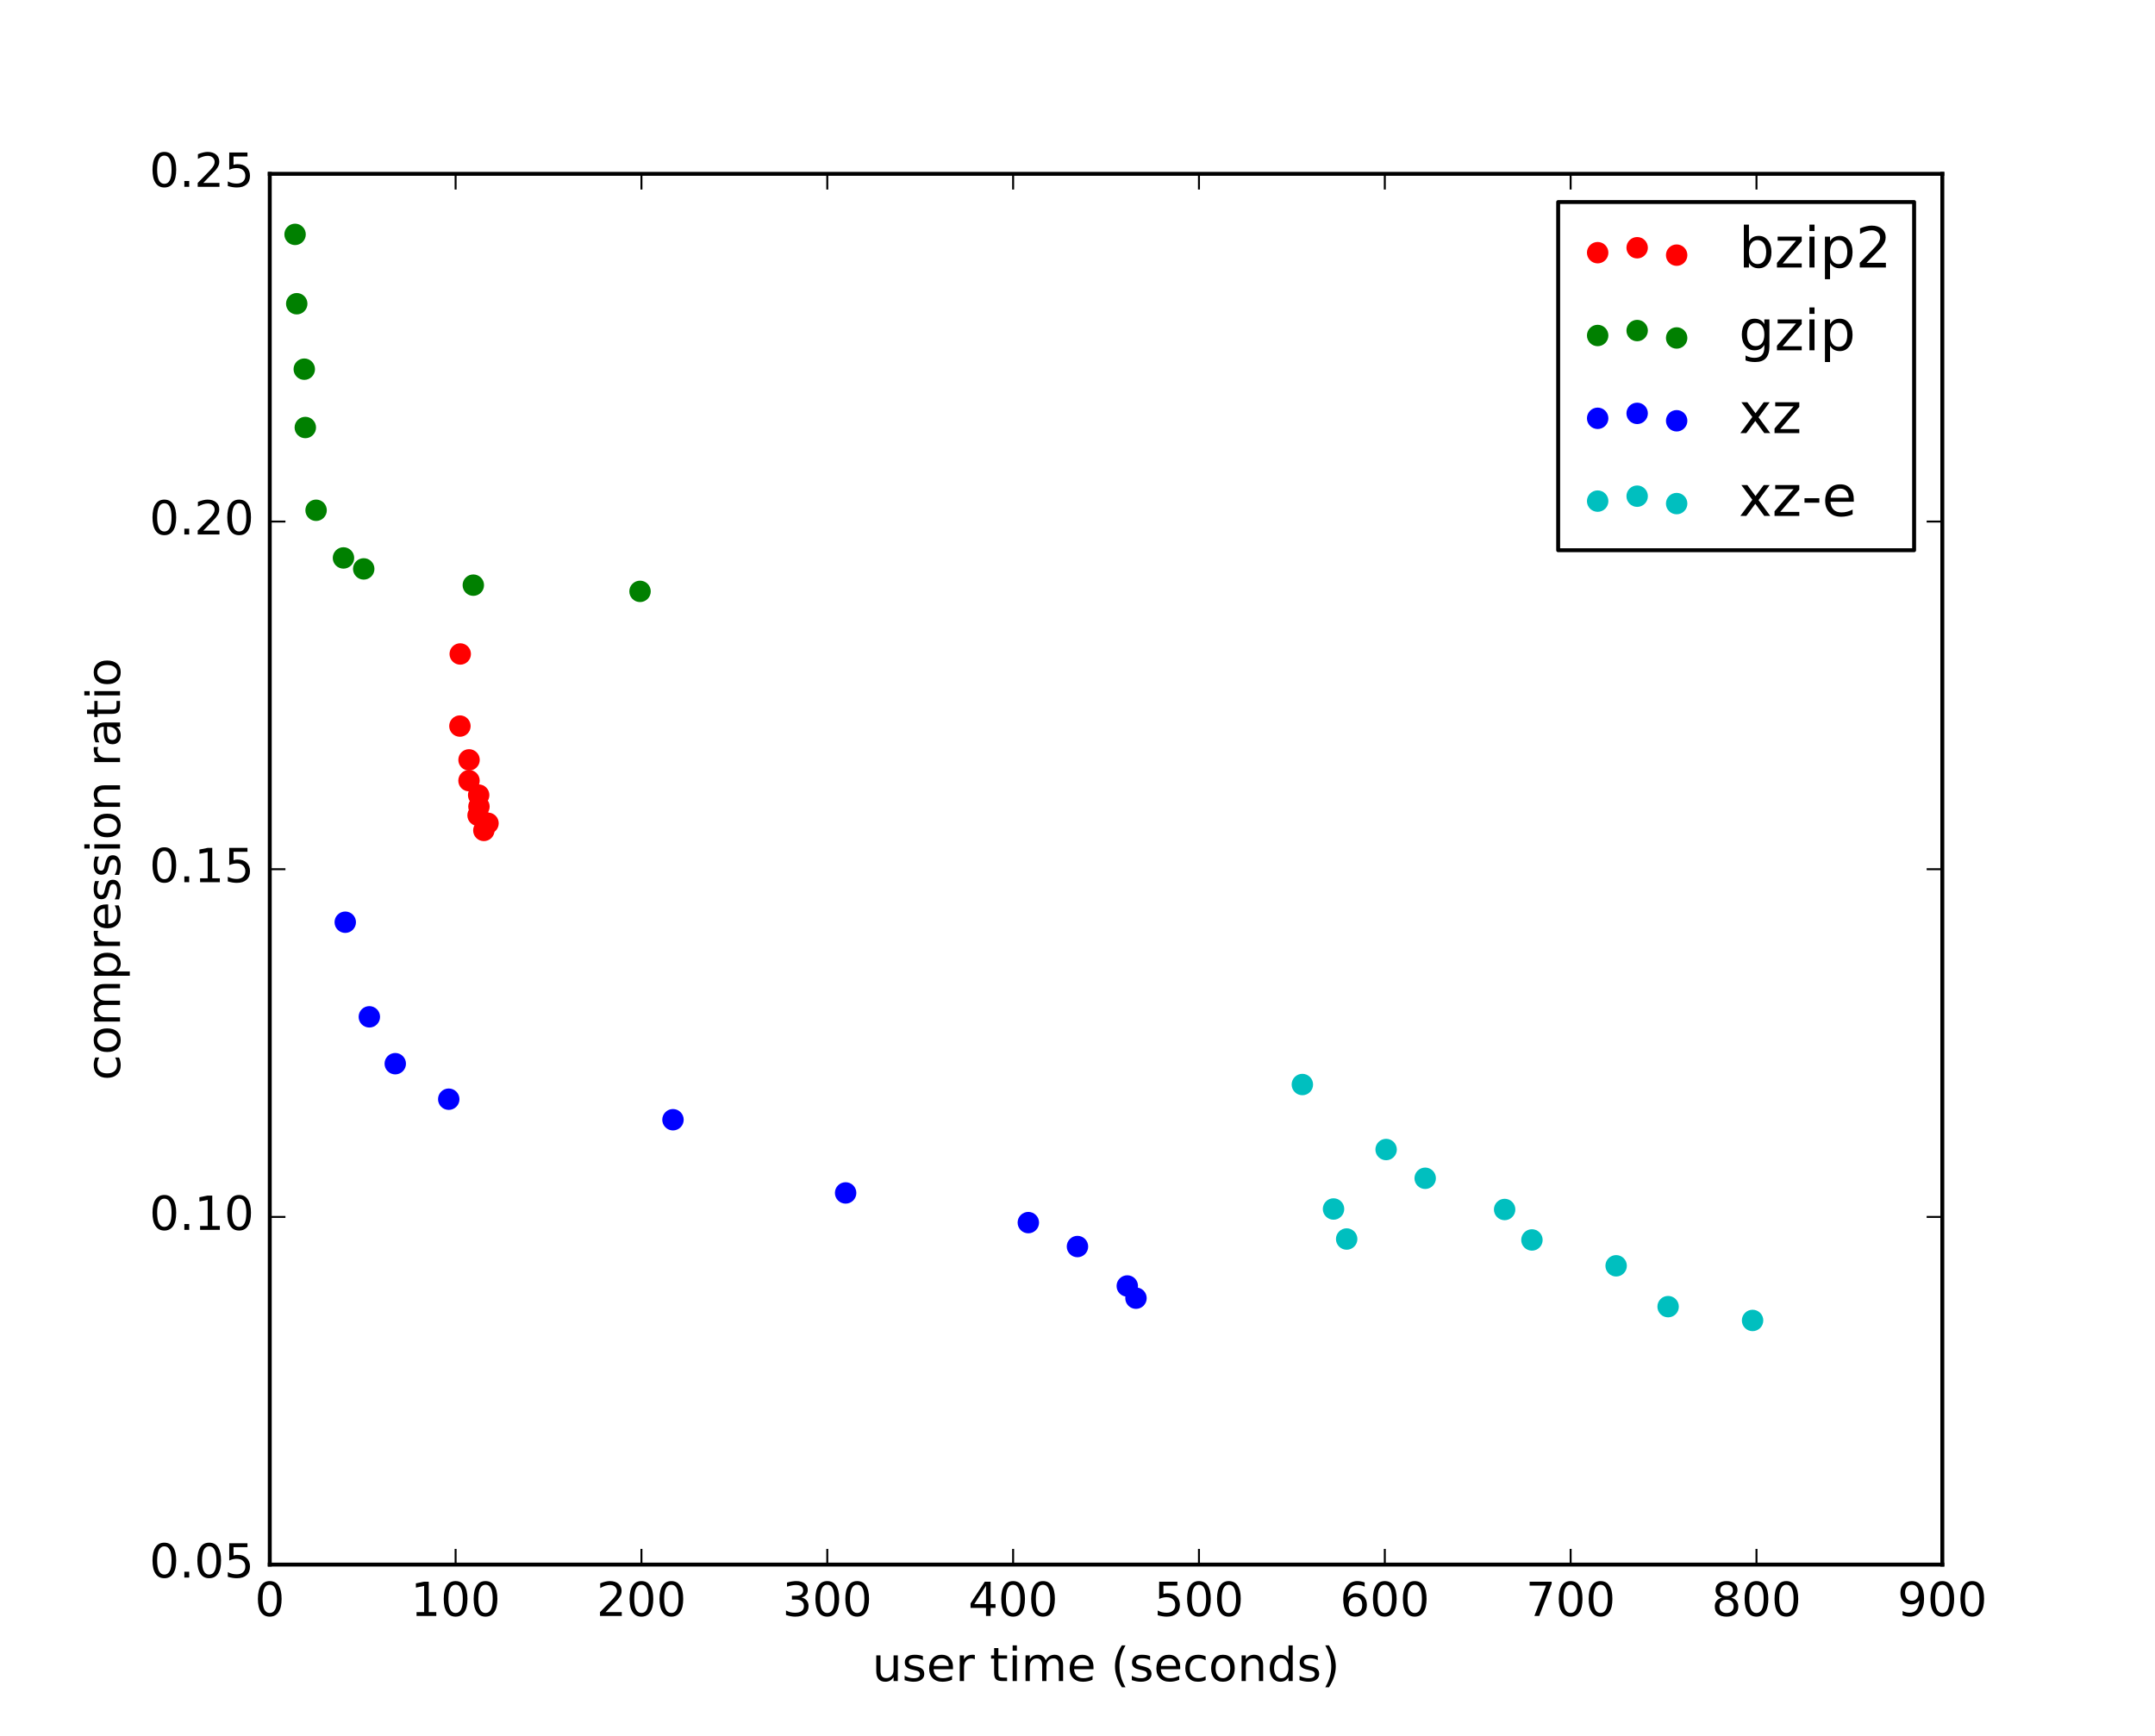 <?xml version="1.0" encoding="utf-8" standalone="no"?>
<!DOCTYPE svg PUBLIC "-//W3C//DTD SVG 1.1//EN"
  "http://www.w3.org/Graphics/SVG/1.1/DTD/svg11.dtd">
<!-- Created with matplotlib (http://matplotlib.org/) -->
<svg height="443pt" version="1.1" viewBox="0 0 550 443" width="550pt" xmlns="http://www.w3.org/2000/svg" xmlns:xlink="http://www.w3.org/1999/xlink">
 <defs>
  <style type="text/css">
*{stroke-linecap:butt;stroke-linejoin:round;stroke-miterlimit:100000;}
  </style>
 </defs>
 <g id="figure_1">
  <g id="patch_1">
   <path d="M 0 443.7 
L 550.8 443.7 
L 550.8 0 
L 0 0 
z
" style="fill:#ffffff;"/>
  </g>
  <g id="axes_1">
   <g id="patch_2">
    <path d="M 68.85 399.33 
L 495.72 399.33 
L 495.72 44.37 
L 68.85 44.37 
z
" style="fill:#ffffff;"/>
   </g>
   <g id="PathCollection_1">
    <defs>
     <path d="M 0 2.236 
C 0.593 2.236 1.162 2 1.581 1.581 
C 2 1.162 2.236 0.593 2.236 0 
C 2.236 -0.593 2 -1.162 1.581 -1.581 
C 1.162 -2 0.593 -2.236 0 -2.236 
C -0.593 -2.236 -1.162 -2 -1.581 -1.581 
C -2 -1.162 -2.236 -0.593 -2.236 0 
C -2.236 0.593 -2 1.162 -1.581 1.581 
C -1.162 2 -0.593 2.236 0 2.236 
z
" id="mc2a9caa9b8" style="stroke:#ff0000;"/>
    </defs>
    <g clip-path="url(#p310b77a709)">
     <use style="fill:#ff0000;stroke:#ff0000;" x="117.461" xlink:href="#mc2a9caa9b8" y="166.912"/>
     <use style="fill:#ff0000;stroke:#ff0000;" x="117.38" xlink:href="#mc2a9caa9b8" y="185.317"/>
     <use style="fill:#ff0000;stroke:#ff0000;" x="119.709" xlink:href="#mc2a9caa9b8" y="193.945"/>
     <use style="fill:#ff0000;stroke:#ff0000;" x="119.7" xlink:href="#mc2a9caa9b8" y="199.247"/>
     <use style="fill:#ff0000;stroke:#ff0000;" x="122.166" xlink:href="#mc2a9caa9b8" y="202.937"/>
     <use style="fill:#ff0000;stroke:#ff0000;" x="122.237" xlink:href="#mc2a9caa9b8" y="205.859"/>
     <use style="fill:#ff0000;stroke:#ff0000;" x="122.014" xlink:href="#mc2a9caa9b8" y="208.098"/>
     <use style="fill:#ff0000;stroke:#ff0000;" x="124.547" xlink:href="#mc2a9caa9b8" y="210.128"/>
     <use style="fill:#ff0000;stroke:#ff0000;" x="123.489" xlink:href="#mc2a9caa9b8" y="211.946"/>
    </g>
   </g>
   <g id="PathCollection_2">
    <defs>
     <path d="M 0 2.236 
C 0.593 2.236 1.162 2 1.581 1.581 
C 2 1.162 2.236 0.593 2.236 0 
C 2.236 -0.593 2 -1.162 1.581 -1.581 
C 1.162 -2 0.593 -2.236 0 -2.236 
C -0.593 -2.236 -1.162 -2 -1.581 -1.581 
C -2 -1.162 -2.236 -0.593 -2.236 0 
C -2.236 0.593 -2 1.162 -1.581 1.581 
C -1.162 2 -0.593 2.236 0 2.236 
z
" id="m1fe2575e00" style="stroke:#008000;"/>
    </defs>
    <g clip-path="url(#p310b77a709)">
     <use style="fill:#008000;stroke:#008000;" x="75.31" xlink:href="#m1fe2575e00" y="59.823"/>
     <use style="fill:#008000;stroke:#008000;" x="75.732" xlink:href="#m1fe2575e00" y="77.521"/>
     <use style="fill:#008000;stroke:#008000;" x="77.658" xlink:href="#m1fe2575e00" y="94.226"/>
     <use style="fill:#008000;stroke:#008000;" x="77.923" xlink:href="#m1fe2575e00" y="109.114"/>
     <use style="fill:#008000;stroke:#008000;" x="80.674" xlink:href="#m1fe2575e00" y="130.238"/>
     <use style="fill:#008000;stroke:#008000;" x="87.661" xlink:href="#m1fe2575e00" y="142.402"/>
     <use style="fill:#008000;stroke:#008000;" x="92.831" xlink:href="#m1fe2575e00" y="145.202"/>
     <use style="fill:#008000;stroke:#008000;" x="120.8" xlink:href="#m1fe2575e00" y="149.349"/>
     <use style="fill:#008000;stroke:#008000;" x="163.35" xlink:href="#m1fe2575e00" y="150.935"/>
    </g>
   </g>
   <g id="PathCollection_3">
    <defs>
     <path d="M 0 2.236 
C 0.593 2.236 1.162 2 1.581 1.581 
C 2 1.162 2.236 0.593 2.236 0 
C 2.236 -0.593 2 -1.162 1.581 -1.581 
C 1.162 -2 0.593 -2.236 0 -2.236 
C -0.593 -2.236 -1.162 -2 -1.581 -1.581 
C -2 -1.162 -2.236 -0.593 -2.236 0 
C -2.236 0.593 -2 1.162 -1.581 1.581 
C -1.162 2 -0.593 2.236 0 2.236 
z
" id="mcce629e66d" style="stroke:#0000ff;"/>
    </defs>
    <g clip-path="url(#p310b77a709)">
     <use style="fill:#0000ff;stroke:#0000ff;" x="88.116" xlink:href="#mcce629e66d" y="235.379"/>
     <use style="fill:#0000ff;stroke:#0000ff;" x="94.263" xlink:href="#mcce629e66d" y="259.528"/>
     <use style="fill:#0000ff;stroke:#0000ff;" x="100.879" xlink:href="#mcce629e66d" y="271.486"/>
     <use style="fill:#0000ff;stroke:#0000ff;" x="114.53" xlink:href="#mcce629e66d" y="280.548"/>
     <use style="fill:#0000ff;stroke:#0000ff;" x="171.759" xlink:href="#mcce629e66d" y="285.789"/>
     <use style="fill:#0000ff;stroke:#0000ff;" x="215.821" xlink:href="#mcce629e66d" y="304.474"/>
     <use style="fill:#0000ff;stroke:#0000ff;" x="262.45" xlink:href="#mcce629e66d" y="312.047"/>
     <use style="fill:#0000ff;stroke:#0000ff;" x="274.99" xlink:href="#mcce629e66d" y="318.155"/>
     <use style="fill:#0000ff;stroke:#0000ff;" x="287.706" xlink:href="#mcce629e66d" y="328.224"/>
     <use style="fill:#0000ff;stroke:#0000ff;" x="289.926" xlink:href="#mcce629e66d" y="331.331"/>
    </g>
   </g>
   <g id="PathCollection_4">
    <defs>
     <path d="M 0 2.236 
C 0.593 2.236 1.162 2 1.581 1.581 
C 2 1.162 2.236 0.593 2.236 0 
C 2.236 -0.593 2 -1.162 1.581 -1.581 
C 1.162 -2 0.593 -2.236 0 -2.236 
C -0.593 -2.236 -1.162 -2 -1.581 -1.581 
C -2 -1.162 -2.236 -0.593 -2.236 0 
C -2.236 0.593 -2 1.162 -1.581 1.581 
C -1.162 2 -0.593 2.236 0 2.236 
z
" id="m07e23e020d" style="stroke:#00bfbf;"/>
    </defs>
    <g clip-path="url(#p310b77a709)">
     <use style="fill:#00bfbf;stroke:#00bfbf;" x="332.39" xlink:href="#m07e23e020d" y="276.805"/>
     <use style="fill:#00bfbf;stroke:#00bfbf;" x="353.767" xlink:href="#m07e23e020d" y="293.396"/>
     <use style="fill:#00bfbf;stroke:#00bfbf;" x="363.737" xlink:href="#m07e23e020d" y="300.732"/>
     <use style="fill:#00bfbf;stroke:#00bfbf;" x="340.344" xlink:href="#m07e23e020d" y="308.573"/>
     <use style="fill:#00bfbf;stroke:#00bfbf;" x="384.013" xlink:href="#m07e23e020d" y="308.701"/>
     <use style="fill:#00bfbf;stroke:#00bfbf;" x="343.697" xlink:href="#m07e23e020d" y="316.237"/>
     <use style="fill:#00bfbf;stroke:#00bfbf;" x="390.98" xlink:href="#m07e23e020d" y="316.473"/>
     <use style="fill:#00bfbf;stroke:#00bfbf;" x="412.471" xlink:href="#m07e23e020d" y="323.071"/>
     <use style="fill:#00bfbf;stroke:#00bfbf;" x="425.737" xlink:href="#m07e23e020d" y="333.495"/>
     <use style="fill:#00bfbf;stroke:#00bfbf;" x="447.294" xlink:href="#m07e23e020d" y="337.019"/>
    </g>
   </g>
   <g id="patch_3">
    <path d="M 68.85 44.37 
L 495.72 44.37 
" style="fill:none;stroke:#000000;stroke-linecap:square;stroke-linejoin:miter;"/>
   </g>
   <g id="patch_4">
    <path d="M 495.72 399.33 
L 495.72 44.37 
" style="fill:none;stroke:#000000;stroke-linecap:square;stroke-linejoin:miter;"/>
   </g>
   <g id="patch_5">
    <path d="M 68.85 399.33 
L 495.72 399.33 
" style="fill:none;stroke:#000000;stroke-linecap:square;stroke-linejoin:miter;"/>
   </g>
   <g id="patch_6">
    <path d="M 68.85 399.33 
L 68.85 44.37 
" style="fill:none;stroke:#000000;stroke-linecap:square;stroke-linejoin:miter;"/>
   </g>
   <g id="matplotlib.axis_1">
    <g id="xtick_1">
     <g id="line2d_1">
      <defs>
       <path d="M 0 0 
L 0 -4 
" id="mfccb292d2f" style="stroke:#000000;stroke-width:0.5;"/>
      </defs>
      <g>
       <use style="stroke:#000000;stroke-width:0.5;" x="68.85" xlink:href="#mfccb292d2f" y="399.33"/>
      </g>
     </g>
     <g id="line2d_2">
      <defs>
       <path d="M 0 0 
L 0 4 
" id="m7c17e26ed4" style="stroke:#000000;stroke-width:0.5;"/>
      </defs>
      <g>
       <use style="stroke:#000000;stroke-width:0.5;" x="68.85" xlink:href="#m7c17e26ed4" y="44.37"/>
      </g>
     </g>
     <g id="text_1">
      <!-- 0 -->
      <defs>
       <path d="M 31.781 66.406 
Q 24.172 66.406 20.328 58.906 
Q 16.5 51.422 16.5 36.375 
Q 16.5 21.391 20.328 13.891 
Q 24.172 6.391 31.781 6.391 
Q 39.453 6.391 43.281 13.891 
Q 47.125 21.391 47.125 36.375 
Q 47.125 51.422 43.281 58.906 
Q 39.453 66.406 31.781 66.406 
M 31.781 74.219 
Q 44.047 74.219 50.516 64.516 
Q 56.984 54.828 56.984 36.375 
Q 56.984 17.969 50.516 8.266 
Q 44.047 -1.422 31.781 -1.422 
Q 19.531 -1.422 13.062 8.266 
Q 6.594 17.969 6.594 36.375 
Q 6.594 54.828 13.062 64.516 
Q 19.531 74.219 31.781 74.219 
" id="BitstreamVeraSans-Roman-30"/>
      </defs>
      <g transform="translate(65.032 412.448)scale(0.12 -0.12)">
       <use xlink:href="#BitstreamVeraSans-Roman-30"/>
      </g>
     </g>
    </g>
    <g id="xtick_2">
     <g id="line2d_3">
      <g>
       <use style="stroke:#000000;stroke-width:0.5;" x="116.28" xlink:href="#mfccb292d2f" y="399.33"/>
      </g>
     </g>
     <g id="line2d_4">
      <g>
       <use style="stroke:#000000;stroke-width:0.5;" x="116.28" xlink:href="#m7c17e26ed4" y="44.37"/>
      </g>
     </g>
     <g id="text_2">
      <!-- 100 -->
      <defs>
       <path d="M 12.406 8.297 
L 28.516 8.297 
L 28.516 63.922 
L 10.984 60.406 
L 10.984 69.391 
L 28.422 72.906 
L 38.281 72.906 
L 38.281 8.297 
L 54.391 8.297 
L 54.391 0 
L 12.406 0 
z
" id="BitstreamVeraSans-Roman-31"/>
      </defs>
      <g transform="translate(104.828 412.448)scale(0.12 -0.12)">
       <use xlink:href="#BitstreamVeraSans-Roman-31"/>
       <use x="63.623" xlink:href="#BitstreamVeraSans-Roman-30"/>
       <use x="127.246" xlink:href="#BitstreamVeraSans-Roman-30"/>
      </g>
     </g>
    </g>
    <g id="xtick_3">
     <g id="line2d_5">
      <g>
       <use style="stroke:#000000;stroke-width:0.5;" x="163.71" xlink:href="#mfccb292d2f" y="399.33"/>
      </g>
     </g>
     <g id="line2d_6">
      <g>
       <use style="stroke:#000000;stroke-width:0.5;" x="163.71" xlink:href="#m7c17e26ed4" y="44.37"/>
      </g>
     </g>
     <g id="text_3">
      <!-- 200 -->
      <defs>
       <path d="M 19.188 8.297 
L 53.609 8.297 
L 53.609 0 
L 7.328 0 
L 7.328 8.297 
Q 12.938 14.109 22.625 23.891 
Q 32.328 33.688 34.812 36.531 
Q 39.547 41.844 41.422 45.531 
Q 43.312 49.219 43.312 52.781 
Q 43.312 58.594 39.234 62.25 
Q 35.156 65.922 28.609 65.922 
Q 23.969 65.922 18.812 64.312 
Q 13.672 62.703 7.812 59.422 
L 7.812 69.391 
Q 13.766 71.781 18.938 73 
Q 24.125 74.219 28.422 74.219 
Q 39.75 74.219 46.484 68.547 
Q 53.219 62.891 53.219 53.422 
Q 53.219 48.922 51.531 44.891 
Q 49.859 40.875 45.406 35.406 
Q 44.188 33.984 37.641 27.219 
Q 31.109 20.453 19.188 8.297 
" id="BitstreamVeraSans-Roman-32"/>
      </defs>
      <g transform="translate(152.257 412.448)scale(0.12 -0.12)">
       <use xlink:href="#BitstreamVeraSans-Roman-32"/>
       <use x="63.623" xlink:href="#BitstreamVeraSans-Roman-30"/>
       <use x="127.246" xlink:href="#BitstreamVeraSans-Roman-30"/>
      </g>
     </g>
    </g>
    <g id="xtick_4">
     <g id="line2d_7">
      <g>
       <use style="stroke:#000000;stroke-width:0.5;" x="211.14" xlink:href="#mfccb292d2f" y="399.33"/>
      </g>
     </g>
     <g id="line2d_8">
      <g>
       <use style="stroke:#000000;stroke-width:0.5;" x="211.14" xlink:href="#m7c17e26ed4" y="44.37"/>
      </g>
     </g>
     <g id="text_4">
      <!-- 300 -->
      <defs>
       <path d="M 40.578 39.312 
Q 47.656 37.797 51.625 33 
Q 55.609 28.219 55.609 21.188 
Q 55.609 10.406 48.188 4.484 
Q 40.766 -1.422 27.094 -1.422 
Q 22.516 -1.422 17.656 -0.516 
Q 12.797 0.391 7.625 2.203 
L 7.625 11.719 
Q 11.719 9.328 16.594 8.109 
Q 21.484 6.891 26.812 6.891 
Q 36.078 6.891 40.938 10.547 
Q 45.797 14.203 45.797 21.188 
Q 45.797 27.641 41.281 31.266 
Q 36.766 34.906 28.719 34.906 
L 20.219 34.906 
L 20.219 43.016 
L 29.109 43.016 
Q 36.375 43.016 40.234 45.922 
Q 44.094 48.828 44.094 54.297 
Q 44.094 59.906 40.109 62.906 
Q 36.141 65.922 28.719 65.922 
Q 24.656 65.922 20.016 65.031 
Q 15.375 64.156 9.812 62.312 
L 9.812 71.094 
Q 15.438 72.656 20.344 73.438 
Q 25.25 74.219 29.594 74.219 
Q 40.828 74.219 47.359 69.109 
Q 53.906 64.016 53.906 55.328 
Q 53.906 49.266 50.438 45.094 
Q 46.969 40.922 40.578 39.312 
" id="BitstreamVeraSans-Roman-33"/>
      </defs>
      <g transform="translate(199.688 412.448)scale(0.12 -0.12)">
       <use xlink:href="#BitstreamVeraSans-Roman-33"/>
       <use x="63.623" xlink:href="#BitstreamVeraSans-Roman-30"/>
       <use x="127.246" xlink:href="#BitstreamVeraSans-Roman-30"/>
      </g>
     </g>
    </g>
    <g id="xtick_5">
     <g id="line2d_9">
      <g>
       <use style="stroke:#000000;stroke-width:0.5;" x="258.57" xlink:href="#mfccb292d2f" y="399.33"/>
      </g>
     </g>
     <g id="line2d_10">
      <g>
       <use style="stroke:#000000;stroke-width:0.5;" x="258.57" xlink:href="#m7c17e26ed4" y="44.37"/>
      </g>
     </g>
     <g id="text_5">
      <!-- 400 -->
      <defs>
       <path d="M 37.797 64.312 
L 12.891 25.391 
L 37.797 25.391 
z
M 35.203 72.906 
L 47.609 72.906 
L 47.609 25.391 
L 58.016 25.391 
L 58.016 17.188 
L 47.609 17.188 
L 47.609 0 
L 37.797 0 
L 37.797 17.188 
L 4.891 17.188 
L 4.891 26.703 
z
" id="BitstreamVeraSans-Roman-34"/>
      </defs>
      <g transform="translate(247.118 412.448)scale(0.12 -0.12)">
       <use xlink:href="#BitstreamVeraSans-Roman-34"/>
       <use x="63.623" xlink:href="#BitstreamVeraSans-Roman-30"/>
       <use x="127.246" xlink:href="#BitstreamVeraSans-Roman-30"/>
      </g>
     </g>
    </g>
    <g id="xtick_6">
     <g id="line2d_11">
      <g>
       <use style="stroke:#000000;stroke-width:0.5;" x="306.0" xlink:href="#mfccb292d2f" y="399.33"/>
      </g>
     </g>
     <g id="line2d_12">
      <g>
       <use style="stroke:#000000;stroke-width:0.5;" x="306.0" xlink:href="#m7c17e26ed4" y="44.37"/>
      </g>
     </g>
     <g id="text_6">
      <!-- 500 -->
      <defs>
       <path d="M 10.797 72.906 
L 49.516 72.906 
L 49.516 64.594 
L 19.828 64.594 
L 19.828 46.734 
Q 21.969 47.469 24.109 47.828 
Q 26.266 48.188 28.422 48.188 
Q 40.625 48.188 47.75 41.5 
Q 54.891 34.812 54.891 23.391 
Q 54.891 11.625 47.562 5.094 
Q 40.234 -1.422 26.906 -1.422 
Q 22.312 -1.422 17.547 -0.641 
Q 12.797 0.141 7.719 1.703 
L 7.719 11.625 
Q 12.109 9.234 16.797 8.062 
Q 21.484 6.891 26.703 6.891 
Q 35.156 6.891 40.078 11.328 
Q 45.016 15.766 45.016 23.391 
Q 45.016 31 40.078 35.438 
Q 35.156 39.891 26.703 39.891 
Q 22.75 39.891 18.812 39.016 
Q 14.891 38.141 10.797 36.281 
z
" id="BitstreamVeraSans-Roman-35"/>
      </defs>
      <g transform="translate(294.548 412.448)scale(0.12 -0.12)">
       <use xlink:href="#BitstreamVeraSans-Roman-35"/>
       <use x="63.623" xlink:href="#BitstreamVeraSans-Roman-30"/>
       <use x="127.246" xlink:href="#BitstreamVeraSans-Roman-30"/>
      </g>
     </g>
    </g>
    <g id="xtick_7">
     <g id="line2d_13">
      <g>
       <use style="stroke:#000000;stroke-width:0.5;" x="353.43" xlink:href="#mfccb292d2f" y="399.33"/>
      </g>
     </g>
     <g id="line2d_14">
      <g>
       <use style="stroke:#000000;stroke-width:0.5;" x="353.43" xlink:href="#m7c17e26ed4" y="44.37"/>
      </g>
     </g>
     <g id="text_7">
      <!-- 600 -->
      <defs>
       <path d="M 33.016 40.375 
Q 26.375 40.375 22.484 35.828 
Q 18.609 31.297 18.609 23.391 
Q 18.609 15.531 22.484 10.953 
Q 26.375 6.391 33.016 6.391 
Q 39.656 6.391 43.531 10.953 
Q 47.406 15.531 47.406 23.391 
Q 47.406 31.297 43.531 35.828 
Q 39.656 40.375 33.016 40.375 
M 52.594 71.297 
L 52.594 62.312 
Q 48.875 64.062 45.094 64.984 
Q 41.312 65.922 37.594 65.922 
Q 27.828 65.922 22.672 59.328 
Q 17.531 52.734 16.797 39.406 
Q 19.672 43.656 24.016 45.922 
Q 28.375 48.188 33.594 48.188 
Q 44.578 48.188 50.953 41.516 
Q 57.328 34.859 57.328 23.391 
Q 57.328 12.156 50.688 5.359 
Q 44.047 -1.422 33.016 -1.422 
Q 20.359 -1.422 13.672 8.266 
Q 6.984 17.969 6.984 36.375 
Q 6.984 53.656 15.188 63.938 
Q 23.391 74.219 37.203 74.219 
Q 40.922 74.219 44.703 73.484 
Q 48.484 72.75 52.594 71.297 
" id="BitstreamVeraSans-Roman-36"/>
      </defs>
      <g transform="translate(341.978 412.448)scale(0.12 -0.12)">
       <use xlink:href="#BitstreamVeraSans-Roman-36"/>
       <use x="63.623" xlink:href="#BitstreamVeraSans-Roman-30"/>
       <use x="127.246" xlink:href="#BitstreamVeraSans-Roman-30"/>
      </g>
     </g>
    </g>
    <g id="xtick_8">
     <g id="line2d_15">
      <g>
       <use style="stroke:#000000;stroke-width:0.5;" x="400.86" xlink:href="#mfccb292d2f" y="399.33"/>
      </g>
     </g>
     <g id="line2d_16">
      <g>
       <use style="stroke:#000000;stroke-width:0.5;" x="400.86" xlink:href="#m7c17e26ed4" y="44.37"/>
      </g>
     </g>
     <g id="text_8">
      <!-- 700 -->
      <defs>
       <path d="M 8.203 72.906 
L 55.078 72.906 
L 55.078 68.703 
L 28.609 0 
L 18.312 0 
L 43.219 64.594 
L 8.203 64.594 
z
" id="BitstreamVeraSans-Roman-37"/>
      </defs>
      <g transform="translate(389.408 412.448)scale(0.12 -0.12)">
       <use xlink:href="#BitstreamVeraSans-Roman-37"/>
       <use x="63.623" xlink:href="#BitstreamVeraSans-Roman-30"/>
       <use x="127.246" xlink:href="#BitstreamVeraSans-Roman-30"/>
      </g>
     </g>
    </g>
    <g id="xtick_9">
     <g id="line2d_17">
      <g>
       <use style="stroke:#000000;stroke-width:0.5;" x="448.29" xlink:href="#mfccb292d2f" y="399.33"/>
      </g>
     </g>
     <g id="line2d_18">
      <g>
       <use style="stroke:#000000;stroke-width:0.5;" x="448.29" xlink:href="#m7c17e26ed4" y="44.37"/>
      </g>
     </g>
     <g id="text_9">
      <!-- 800 -->
      <defs>
       <path d="M 31.781 34.625 
Q 24.75 34.625 20.719 30.859 
Q 16.703 27.094 16.703 20.516 
Q 16.703 13.922 20.719 10.156 
Q 24.75 6.391 31.781 6.391 
Q 38.812 6.391 42.859 10.172 
Q 46.922 13.969 46.922 20.516 
Q 46.922 27.094 42.891 30.859 
Q 38.875 34.625 31.781 34.625 
M 21.922 38.812 
Q 15.578 40.375 12.031 44.719 
Q 8.5 49.078 8.5 55.328 
Q 8.5 64.062 14.719 69.141 
Q 20.953 74.219 31.781 74.219 
Q 42.672 74.219 48.875 69.141 
Q 55.078 64.062 55.078 55.328 
Q 55.078 49.078 51.531 44.719 
Q 48 40.375 41.703 38.812 
Q 48.828 37.156 52.797 32.312 
Q 56.781 27.484 56.781 20.516 
Q 56.781 9.906 50.312 4.234 
Q 43.844 -1.422 31.781 -1.422 
Q 19.734 -1.422 13.25 4.234 
Q 6.781 9.906 6.781 20.516 
Q 6.781 27.484 10.781 32.312 
Q 14.797 37.156 21.922 38.812 
M 18.312 54.391 
Q 18.312 48.734 21.844 45.562 
Q 25.391 42.391 31.781 42.391 
Q 38.141 42.391 41.719 45.562 
Q 45.312 48.734 45.312 54.391 
Q 45.312 60.062 41.719 63.234 
Q 38.141 66.406 31.781 66.406 
Q 25.391 66.406 21.844 63.234 
Q 18.312 60.062 18.312 54.391 
" id="BitstreamVeraSans-Roman-38"/>
      </defs>
      <g transform="translate(436.837 412.448)scale(0.12 -0.12)">
       <use xlink:href="#BitstreamVeraSans-Roman-38"/>
       <use x="63.623" xlink:href="#BitstreamVeraSans-Roman-30"/>
       <use x="127.246" xlink:href="#BitstreamVeraSans-Roman-30"/>
      </g>
     </g>
    </g>
    <g id="xtick_10">
     <g id="line2d_19">
      <g>
       <use style="stroke:#000000;stroke-width:0.5;" x="495.72" xlink:href="#mfccb292d2f" y="399.33"/>
      </g>
     </g>
     <g id="line2d_20">
      <g>
       <use style="stroke:#000000;stroke-width:0.5;" x="495.72" xlink:href="#m7c17e26ed4" y="44.37"/>
      </g>
     </g>
     <g id="text_10">
      <!-- 900 -->
      <defs>
       <path d="M 10.984 1.516 
L 10.984 10.5 
Q 14.703 8.734 18.5 7.812 
Q 22.312 6.891 25.984 6.891 
Q 35.75 6.891 40.891 13.453 
Q 46.047 20.016 46.781 33.406 
Q 43.953 29.203 39.594 26.953 
Q 35.25 24.703 29.984 24.703 
Q 19.047 24.703 12.672 31.312 
Q 6.297 37.938 6.297 49.422 
Q 6.297 60.641 12.938 67.422 
Q 19.578 74.219 30.609 74.219 
Q 43.266 74.219 49.922 64.516 
Q 56.594 54.828 56.594 36.375 
Q 56.594 19.141 48.406 8.859 
Q 40.234 -1.422 26.422 -1.422 
Q 22.703 -1.422 18.891 -0.688 
Q 15.094 0.047 10.984 1.516 
M 30.609 32.422 
Q 37.25 32.422 41.125 36.953 
Q 45.016 41.5 45.016 49.422 
Q 45.016 57.281 41.125 61.844 
Q 37.25 66.406 30.609 66.406 
Q 23.969 66.406 20.094 61.844 
Q 16.219 57.281 16.219 49.422 
Q 16.219 41.5 20.094 36.953 
Q 23.969 32.422 30.609 32.422 
" id="BitstreamVeraSans-Roman-39"/>
      </defs>
      <g transform="translate(484.267 412.448)scale(0.12 -0.12)">
       <use xlink:href="#BitstreamVeraSans-Roman-39"/>
       <use x="63.623" xlink:href="#BitstreamVeraSans-Roman-30"/>
       <use x="127.246" xlink:href="#BitstreamVeraSans-Roman-30"/>
      </g>
     </g>
    </g>
    <g id="text_11">
     <!-- user time (seconds) -->
     <defs>
      <path id="BitstreamVeraSans-Roman-20"/>
      <path d="M 54.891 33.016 
L 54.891 0 
L 45.906 0 
L 45.906 32.719 
Q 45.906 40.484 42.875 44.328 
Q 39.844 48.188 33.797 48.188 
Q 26.516 48.188 22.312 43.547 
Q 18.109 38.922 18.109 30.906 
L 18.109 0 
L 9.078 0 
L 9.078 54.688 
L 18.109 54.688 
L 18.109 46.188 
Q 21.344 51.125 25.703 53.562 
Q 30.078 56 35.797 56 
Q 45.219 56 50.047 50.172 
Q 54.891 44.344 54.891 33.016 
" id="BitstreamVeraSans-Roman-6e"/>
      <path d="M 52 44.188 
Q 55.375 50.25 60.062 53.125 
Q 64.75 56 71.094 56 
Q 79.641 56 84.281 50.016 
Q 88.922 44.047 88.922 33.016 
L 88.922 0 
L 79.891 0 
L 79.891 32.719 
Q 79.891 40.578 77.094 44.375 
Q 74.312 48.188 68.609 48.188 
Q 61.625 48.188 57.562 43.547 
Q 53.516 38.922 53.516 30.906 
L 53.516 0 
L 44.484 0 
L 44.484 32.719 
Q 44.484 40.625 41.703 44.406 
Q 38.922 48.188 33.109 48.188 
Q 26.219 48.188 22.156 43.531 
Q 18.109 38.875 18.109 30.906 
L 18.109 0 
L 9.078 0 
L 9.078 54.688 
L 18.109 54.688 
L 18.109 46.188 
Q 21.188 51.219 25.484 53.609 
Q 29.781 56 35.688 56 
Q 41.656 56 45.828 52.969 
Q 50 49.953 52 44.188 
" id="BitstreamVeraSans-Roman-6d"/>
      <path d="M 30.609 48.391 
Q 23.391 48.391 19.188 42.75 
Q 14.984 37.109 14.984 27.297 
Q 14.984 17.484 19.156 11.844 
Q 23.344 6.203 30.609 6.203 
Q 37.797 6.203 41.984 11.859 
Q 46.188 17.531 46.188 27.297 
Q 46.188 37.016 41.984 42.703 
Q 37.797 48.391 30.609 48.391 
M 30.609 56 
Q 42.328 56 49.016 48.375 
Q 55.719 40.766 55.719 27.297 
Q 55.719 13.875 49.016 6.219 
Q 42.328 -1.422 30.609 -1.422 
Q 18.844 -1.422 12.172 6.219 
Q 5.516 13.875 5.516 27.297 
Q 5.516 40.766 12.172 48.375 
Q 18.844 56 30.609 56 
" id="BitstreamVeraSans-Roman-6f"/>
      <path d="M 8.016 75.875 
L 15.828 75.875 
Q 23.141 64.359 26.781 53.312 
Q 30.422 42.281 30.422 31.391 
Q 30.422 20.453 26.781 9.375 
Q 23.141 -1.703 15.828 -13.188 
L 8.016 -13.188 
Q 14.5 -2 17.703 9.062 
Q 20.906 20.125 20.906 31.391 
Q 20.906 42.672 17.703 53.656 
Q 14.5 64.656 8.016 75.875 
" id="BitstreamVeraSans-Roman-29"/>
      <path d="M 9.422 54.688 
L 18.406 54.688 
L 18.406 0 
L 9.422 0 
z
M 9.422 75.984 
L 18.406 75.984 
L 18.406 64.594 
L 9.422 64.594 
z
" id="BitstreamVeraSans-Roman-69"/>
      <path d="M 31 75.875 
Q 24.469 64.656 21.281 53.656 
Q 18.109 42.672 18.109 31.391 
Q 18.109 20.125 21.312 9.062 
Q 24.516 -2 31 -13.188 
L 23.188 -13.188 
Q 15.875 -1.703 12.234 9.375 
Q 8.594 20.453 8.594 31.391 
Q 8.594 42.281 12.203 53.312 
Q 15.828 64.359 23.188 75.875 
z
" id="BitstreamVeraSans-Roman-28"/>
      <path d="M 56.203 29.594 
L 56.203 25.203 
L 14.891 25.203 
Q 15.484 15.922 20.484 11.062 
Q 25.484 6.203 34.422 6.203 
Q 39.594 6.203 44.453 7.469 
Q 49.312 8.734 54.109 11.281 
L 54.109 2.781 
Q 49.266 0.734 44.188 -0.344 
Q 39.109 -1.422 33.891 -1.422 
Q 20.797 -1.422 13.156 6.188 
Q 5.516 13.812 5.516 26.812 
Q 5.516 40.234 12.766 48.109 
Q 20.016 56 32.328 56 
Q 43.359 56 49.781 48.891 
Q 56.203 41.797 56.203 29.594 
M 47.219 32.234 
Q 47.125 39.594 43.094 43.984 
Q 39.062 48.391 32.422 48.391 
Q 24.906 48.391 20.391 44.141 
Q 15.875 39.891 15.188 32.172 
z
" id="BitstreamVeraSans-Roman-65"/>
      <path d="M 45.406 46.391 
L 45.406 75.984 
L 54.391 75.984 
L 54.391 0 
L 45.406 0 
L 45.406 8.203 
Q 42.578 3.328 38.25 0.953 
Q 33.938 -1.422 27.875 -1.422 
Q 17.969 -1.422 11.734 6.484 
Q 5.516 14.406 5.516 27.297 
Q 5.516 40.188 11.734 48.094 
Q 17.969 56 27.875 56 
Q 33.938 56 38.25 53.625 
Q 42.578 51.266 45.406 46.391 
M 14.797 27.297 
Q 14.797 17.391 18.875 11.75 
Q 22.953 6.109 30.078 6.109 
Q 37.203 6.109 41.297 11.75 
Q 45.406 17.391 45.406 27.297 
Q 45.406 37.203 41.297 42.844 
Q 37.203 48.484 30.078 48.484 
Q 22.953 48.484 18.875 42.844 
Q 14.797 37.203 14.797 27.297 
" id="BitstreamVeraSans-Roman-64"/>
      <path d="M 18.312 70.219 
L 18.312 54.688 
L 36.812 54.688 
L 36.812 47.703 
L 18.312 47.703 
L 18.312 18.016 
Q 18.312 11.328 20.141 9.422 
Q 21.969 7.516 27.594 7.516 
L 36.812 7.516 
L 36.812 0 
L 27.594 0 
Q 17.188 0 13.234 3.875 
Q 9.281 7.766 9.281 18.016 
L 9.281 47.703 
L 2.688 47.703 
L 2.688 54.688 
L 9.281 54.688 
L 9.281 70.219 
z
" id="BitstreamVeraSans-Roman-74"/>
      <path d="M 8.5 21.578 
L 8.5 54.688 
L 17.484 54.688 
L 17.484 21.922 
Q 17.484 14.156 20.5 10.266 
Q 23.531 6.391 29.594 6.391 
Q 36.859 6.391 41.078 11.031 
Q 45.312 15.672 45.312 23.688 
L 45.312 54.688 
L 54.297 54.688 
L 54.297 0 
L 45.312 0 
L 45.312 8.406 
Q 42.047 3.422 37.719 1 
Q 33.406 -1.422 27.688 -1.422 
Q 18.266 -1.422 13.375 4.438 
Q 8.5 10.297 8.5 21.578 
" id="BitstreamVeraSans-Roman-75"/>
      <path d="M 41.109 46.297 
Q 39.594 47.172 37.812 47.578 
Q 36.031 48 33.891 48 
Q 26.266 48 22.188 43.047 
Q 18.109 38.094 18.109 28.812 
L 18.109 0 
L 9.078 0 
L 9.078 54.688 
L 18.109 54.688 
L 18.109 46.188 
Q 20.953 51.172 25.484 53.578 
Q 30.031 56 36.531 56 
Q 37.453 56 38.578 55.875 
Q 39.703 55.766 41.062 55.516 
z
" id="BitstreamVeraSans-Roman-72"/>
      <path d="M 44.281 53.078 
L 44.281 44.578 
Q 40.484 46.531 36.375 47.5 
Q 32.281 48.484 27.875 48.484 
Q 21.188 48.484 17.844 46.438 
Q 14.5 44.391 14.5 40.281 
Q 14.5 37.156 16.891 35.375 
Q 19.281 33.594 26.516 31.984 
L 29.594 31.297 
Q 39.156 29.25 43.188 25.516 
Q 47.219 21.781 47.219 15.094 
Q 47.219 7.469 41.188 3.016 
Q 35.156 -1.422 24.609 -1.422 
Q 20.219 -1.422 15.453 -0.562 
Q 10.688 0.297 5.422 2 
L 5.422 11.281 
Q 10.406 8.688 15.234 7.391 
Q 20.062 6.109 24.812 6.109 
Q 31.156 6.109 34.562 8.281 
Q 37.984 10.453 37.984 14.406 
Q 37.984 18.062 35.516 20.016 
Q 33.062 21.969 24.703 23.781 
L 21.578 24.516 
Q 13.234 26.266 9.516 29.906 
Q 5.812 33.547 5.812 39.891 
Q 5.812 47.609 11.281 51.797 
Q 16.75 56 26.812 56 
Q 31.781 56 36.172 55.266 
Q 40.578 54.547 44.281 53.078 
" id="BitstreamVeraSans-Roman-73"/>
      <path d="M 48.781 52.594 
L 48.781 44.188 
Q 44.969 46.297 41.141 47.344 
Q 37.312 48.391 33.406 48.391 
Q 24.656 48.391 19.812 42.844 
Q 14.984 37.312 14.984 27.297 
Q 14.984 17.281 19.812 11.734 
Q 24.656 6.203 33.406 6.203 
Q 37.312 6.203 41.141 7.25 
Q 44.969 8.297 48.781 10.406 
L 48.781 2.094 
Q 45.016 0.344 40.984 -0.531 
Q 36.969 -1.422 32.422 -1.422 
Q 20.062 -1.422 12.781 6.344 
Q 5.516 14.109 5.516 27.297 
Q 5.516 40.672 12.859 48.328 
Q 20.219 56 33.016 56 
Q 37.156 56 41.109 55.141 
Q 45.062 54.297 48.781 52.594 
" id="BitstreamVeraSans-Roman-63"/>
     </defs>
     <g transform="translate(222.623 429.062)scale(0.12 -0.12)">
      <use xlink:href="#BitstreamVeraSans-Roman-75"/>
      <use x="63.379" xlink:href="#BitstreamVeraSans-Roman-73"/>
      <use x="115.479" xlink:href="#BitstreamVeraSans-Roman-65"/>
      <use x="177.002" xlink:href="#BitstreamVeraSans-Roman-72"/>
      <use x="218.115" xlink:href="#BitstreamVeraSans-Roman-20"/>
      <use x="249.902" xlink:href="#BitstreamVeraSans-Roman-74"/>
      <use x="289.111" xlink:href="#BitstreamVeraSans-Roman-69"/>
      <use x="316.895" xlink:href="#BitstreamVeraSans-Roman-6d"/>
      <use x="414.307" xlink:href="#BitstreamVeraSans-Roman-65"/>
      <use x="475.83" xlink:href="#BitstreamVeraSans-Roman-20"/>
      <use x="507.617" xlink:href="#BitstreamVeraSans-Roman-28"/>
      <use x="546.631" xlink:href="#BitstreamVeraSans-Roman-73"/>
      <use x="598.73" xlink:href="#BitstreamVeraSans-Roman-65"/>
      <use x="660.254" xlink:href="#BitstreamVeraSans-Roman-63"/>
      <use x="715.234" xlink:href="#BitstreamVeraSans-Roman-6f"/>
      <use x="776.416" xlink:href="#BitstreamVeraSans-Roman-6e"/>
      <use x="839.795" xlink:href="#BitstreamVeraSans-Roman-64"/>
      <use x="903.271" xlink:href="#BitstreamVeraSans-Roman-73"/>
      <use x="955.371" xlink:href="#BitstreamVeraSans-Roman-29"/>
     </g>
    </g>
   </g>
   <g id="matplotlib.axis_2">
    <g id="ytick_1">
     <g id="line2d_21">
      <defs>
       <path d="M 0 0 
L 4 0 
" id="mbe76dc2ee5" style="stroke:#000000;stroke-width:0.5;"/>
      </defs>
      <g>
       <use style="stroke:#000000;stroke-width:0.5;" x="68.85" xlink:href="#mbe76dc2ee5" y="399.33"/>
      </g>
     </g>
     <g id="line2d_22">
      <defs>
       <path d="M 0 0 
L -4 0 
" id="m30b627c98a" style="stroke:#000000;stroke-width:0.5;"/>
      </defs>
      <g>
       <use style="stroke:#000000;stroke-width:0.5;" x="495.72" xlink:href="#m30b627c98a" y="399.33"/>
      </g>
     </g>
     <g id="text_12">
      <!-- 0.05 -->
      <defs>
       <path d="M 10.688 12.406 
L 21 12.406 
L 21 0 
L 10.688 0 
z
" id="BitstreamVeraSans-Roman-2e"/>
      </defs>
      <g transform="translate(38.131 402.641)scale(0.12 -0.12)">
       <use xlink:href="#BitstreamVeraSans-Roman-30"/>
       <use x="63.623" xlink:href="#BitstreamVeraSans-Roman-2e"/>
       <use x="95.41" xlink:href="#BitstreamVeraSans-Roman-30"/>
       <use x="159.033" xlink:href="#BitstreamVeraSans-Roman-35"/>
      </g>
     </g>
    </g>
    <g id="ytick_2">
     <g id="line2d_23">
      <g>
       <use style="stroke:#000000;stroke-width:0.5;" x="68.85" xlink:href="#mbe76dc2ee5" y="310.59"/>
      </g>
     </g>
     <g id="line2d_24">
      <g>
       <use style="stroke:#000000;stroke-width:0.5;" x="495.72" xlink:href="#m30b627c98a" y="310.59"/>
      </g>
     </g>
     <g id="text_13">
      <!-- 0.10 -->
      <g transform="translate(38.131 313.901)scale(0.12 -0.12)">
       <use xlink:href="#BitstreamVeraSans-Roman-30"/>
       <use x="63.623" xlink:href="#BitstreamVeraSans-Roman-2e"/>
       <use x="95.41" xlink:href="#BitstreamVeraSans-Roman-31"/>
       <use x="159.033" xlink:href="#BitstreamVeraSans-Roman-30"/>
      </g>
     </g>
    </g>
    <g id="ytick_3">
     <g id="line2d_25">
      <g>
       <use style="stroke:#000000;stroke-width:0.5;" x="68.85" xlink:href="#mbe76dc2ee5" y="221.85"/>
      </g>
     </g>
     <g id="line2d_26">
      <g>
       <use style="stroke:#000000;stroke-width:0.5;" x="495.72" xlink:href="#m30b627c98a" y="221.85"/>
      </g>
     </g>
     <g id="text_14">
      <!-- 0.15 -->
      <g transform="translate(38.131 225.161)scale(0.12 -0.12)">
       <use xlink:href="#BitstreamVeraSans-Roman-30"/>
       <use x="63.623" xlink:href="#BitstreamVeraSans-Roman-2e"/>
       <use x="95.41" xlink:href="#BitstreamVeraSans-Roman-31"/>
       <use x="159.033" xlink:href="#BitstreamVeraSans-Roman-35"/>
      </g>
     </g>
    </g>
    <g id="ytick_4">
     <g id="line2d_27">
      <g>
       <use style="stroke:#000000;stroke-width:0.5;" x="68.85" xlink:href="#mbe76dc2ee5" y="133.11"/>
      </g>
     </g>
     <g id="line2d_28">
      <g>
       <use style="stroke:#000000;stroke-width:0.5;" x="495.72" xlink:href="#m30b627c98a" y="133.11"/>
      </g>
     </g>
     <g id="text_15">
      <!-- 0.20 -->
      <g transform="translate(38.131 136.421)scale(0.12 -0.12)">
       <use xlink:href="#BitstreamVeraSans-Roman-30"/>
       <use x="63.623" xlink:href="#BitstreamVeraSans-Roman-2e"/>
       <use x="95.41" xlink:href="#BitstreamVeraSans-Roman-32"/>
       <use x="159.033" xlink:href="#BitstreamVeraSans-Roman-30"/>
      </g>
     </g>
    </g>
    <g id="ytick_5">
     <g id="line2d_29">
      <g>
       <use style="stroke:#000000;stroke-width:0.5;" x="68.85" xlink:href="#mbe76dc2ee5" y="44.37"/>
      </g>
     </g>
     <g id="line2d_30">
      <g>
       <use style="stroke:#000000;stroke-width:0.5;" x="495.72" xlink:href="#m30b627c98a" y="44.37"/>
      </g>
     </g>
     <g id="text_16">
      <!-- 0.25 -->
      <g transform="translate(38.131 47.681)scale(0.12 -0.12)">
       <use xlink:href="#BitstreamVeraSans-Roman-30"/>
       <use x="63.623" xlink:href="#BitstreamVeraSans-Roman-2e"/>
       <use x="95.41" xlink:href="#BitstreamVeraSans-Roman-32"/>
       <use x="159.033" xlink:href="#BitstreamVeraSans-Roman-35"/>
      </g>
     </g>
    </g>
    <g id="text_17">
     <!-- compression ratio -->
     <defs>
      <path d="M 34.281 27.484 
Q 23.391 27.484 19.188 25 
Q 14.984 22.516 14.984 16.5 
Q 14.984 11.719 18.141 8.906 
Q 21.297 6.109 26.703 6.109 
Q 34.188 6.109 38.703 11.406 
Q 43.219 16.703 43.219 25.484 
L 43.219 27.484 
z
M 52.203 31.203 
L 52.203 0 
L 43.219 0 
L 43.219 8.297 
Q 40.141 3.328 35.547 0.953 
Q 30.953 -1.422 24.312 -1.422 
Q 15.922 -1.422 10.953 3.297 
Q 6 8.016 6 15.922 
Q 6 25.141 12.172 29.828 
Q 18.359 34.516 30.609 34.516 
L 43.219 34.516 
L 43.219 35.406 
Q 43.219 41.609 39.141 45 
Q 35.062 48.391 27.688 48.391 
Q 23 48.391 18.547 47.266 
Q 14.109 46.141 10.016 43.891 
L 10.016 52.203 
Q 14.938 54.109 19.578 55.047 
Q 24.219 56 28.609 56 
Q 40.484 56 46.344 49.844 
Q 52.203 43.703 52.203 31.203 
" id="BitstreamVeraSans-Roman-61"/>
      <path d="M 18.109 8.203 
L 18.109 -20.797 
L 9.078 -20.797 
L 9.078 54.688 
L 18.109 54.688 
L 18.109 46.391 
Q 20.953 51.266 25.266 53.625 
Q 29.594 56 35.594 56 
Q 45.562 56 51.781 48.094 
Q 58.016 40.188 58.016 27.297 
Q 58.016 14.406 51.781 6.484 
Q 45.562 -1.422 35.594 -1.422 
Q 29.594 -1.422 25.266 0.953 
Q 20.953 3.328 18.109 8.203 
M 48.688 27.297 
Q 48.688 37.203 44.609 42.844 
Q 40.531 48.484 33.406 48.484 
Q 26.266 48.484 22.188 42.844 
Q 18.109 37.203 18.109 27.297 
Q 18.109 17.391 22.188 11.75 
Q 26.266 6.109 33.406 6.109 
Q 40.531 6.109 44.609 11.75 
Q 48.688 17.391 48.688 27.297 
" id="BitstreamVeraSans-Roman-70"/>
     </defs>
     <g transform="translate(30.636 275.763)rotate(-90.0)scale(0.12 -0.12)">
      <use xlink:href="#BitstreamVeraSans-Roman-63"/>
      <use x="54.98" xlink:href="#BitstreamVeraSans-Roman-6f"/>
      <use x="116.162" xlink:href="#BitstreamVeraSans-Roman-6d"/>
      <use x="213.574" xlink:href="#BitstreamVeraSans-Roman-70"/>
      <use x="277.051" xlink:href="#BitstreamVeraSans-Roman-72"/>
      <use x="318.133" xlink:href="#BitstreamVeraSans-Roman-65"/>
      <use x="379.656" xlink:href="#BitstreamVeraSans-Roman-73"/>
      <use x="431.756" xlink:href="#BitstreamVeraSans-Roman-73"/>
      <use x="483.855" xlink:href="#BitstreamVeraSans-Roman-69"/>
      <use x="511.639" xlink:href="#BitstreamVeraSans-Roman-6f"/>
      <use x="572.82" xlink:href="#BitstreamVeraSans-Roman-6e"/>
      <use x="636.199" xlink:href="#BitstreamVeraSans-Roman-20"/>
      <use x="667.986" xlink:href="#BitstreamVeraSans-Roman-72"/>
      <use x="709.1" xlink:href="#BitstreamVeraSans-Roman-61"/>
      <use x="770.379" xlink:href="#BitstreamVeraSans-Roman-74"/>
      <use x="809.588" xlink:href="#BitstreamVeraSans-Roman-69"/>
      <use x="837.371" xlink:href="#BitstreamVeraSans-Roman-6f"/>
     </g>
    </g>
   </g>
   <g id="legend_1">
    <g id="patch_7">
     <path d="M 397.676 140.436 
L 488.52 140.436 
L 488.52 51.57 
L 397.676 51.57 
z
" style="fill:#ffffff;stroke:#000000;stroke-linejoin:miter;"/>
    </g>
    <g id="PathCollection_5">
     <path d="M 407.756 66.728 
C 408.349 66.728 408.918 66.492 409.337 66.073 
C 409.757 65.654 409.992 65.085 409.992 64.492 
C 409.992 63.899 409.757 63.33 409.337 62.911 
C 408.918 62.491 408.349 62.256 407.756 62.256 
C 407.163 62.256 406.594 62.491 406.175 62.911 
C 405.756 63.33 405.52 63.899 405.52 64.492 
C 405.52 65.085 405.756 65.654 406.175 66.073 
C 406.594 66.492 407.163 66.728 407.756 66.728 
z
" style="fill:#ff0000;stroke:#ff0000;"/>
     <path d="M 417.836 65.468 
C 418.429 65.468 418.998 65.232 419.417 64.813 
C 419.837 64.394 420.072 63.825 420.072 63.232 
C 420.072 62.639 419.837 62.07 419.417 61.651 
C 418.998 61.231 418.429 60.996 417.836 60.996 
C 417.243 60.996 416.674 61.231 416.255 61.651 
C 415.836 62.07 415.6 62.639 415.6 63.232 
C 415.6 63.825 415.836 64.394 416.255 64.813 
C 416.674 65.232 417.243 65.468 417.836 65.468 
z
" style="fill:#ff0000;stroke:#ff0000;"/>
     <path d="M 427.916 67.358 
C 428.509 67.358 429.078 67.122 429.497 66.703 
C 429.917 66.284 430.152 65.715 430.152 65.122 
C 430.152 64.529 429.917 63.96 429.497 63.541 
C 429.078 63.121 428.509 62.886 427.916 62.886 
C 427.323 62.886 426.754 63.121 426.335 63.541 
C 425.916 63.96 425.68 64.529 425.68 65.122 
C 425.68 65.715 425.916 66.284 426.335 66.703 
C 426.754 67.122 427.323 67.358 427.916 67.358 
z
" style="fill:#ff0000;stroke:#ff0000;"/>
    </g>
    <g id="text_18">
     <!-- bzip2 -->
     <defs>
      <path d="M 5.516 54.688 
L 48.188 54.688 
L 48.188 46.484 
L 14.406 7.172 
L 48.188 7.172 
L 48.188 0 
L 4.297 0 
L 4.297 8.203 
L 38.094 47.516 
L 5.516 47.516 
z
" id="BitstreamVeraSans-Roman-7a"/>
      <path d="M 48.688 27.297 
Q 48.688 37.203 44.609 42.844 
Q 40.531 48.484 33.406 48.484 
Q 26.266 48.484 22.188 42.844 
Q 18.109 37.203 18.109 27.297 
Q 18.109 17.391 22.188 11.75 
Q 26.266 6.109 33.406 6.109 
Q 40.531 6.109 44.609 11.75 
Q 48.688 17.391 48.688 27.297 
M 18.109 46.391 
Q 20.953 51.266 25.266 53.625 
Q 29.594 56 35.594 56 
Q 45.562 56 51.781 48.094 
Q 58.016 40.188 58.016 27.297 
Q 58.016 14.406 51.781 6.484 
Q 45.562 -1.422 35.594 -1.422 
Q 29.594 -1.422 25.266 0.953 
Q 20.953 3.328 18.109 8.203 
L 18.109 0 
L 9.078 0 
L 9.078 75.984 
L 18.109 75.984 
z
" id="BitstreamVeraSans-Roman-62"/>
     </defs>
     <g transform="translate(443.756 68.272)scale(0.144 -0.144)">
      <use xlink:href="#BitstreamVeraSans-Roman-62"/>
      <use x="63.477" xlink:href="#BitstreamVeraSans-Roman-7a"/>
      <use x="115.967" xlink:href="#BitstreamVeraSans-Roman-69"/>
      <use x="143.75" xlink:href="#BitstreamVeraSans-Roman-70"/>
      <use x="207.227" xlink:href="#BitstreamVeraSans-Roman-32"/>
     </g>
    </g>
    <g id="PathCollection_6">
     <path d="M 407.756 87.864 
C 408.349 87.864 408.918 87.629 409.337 87.209 
C 409.757 86.79 409.992 86.221 409.992 85.628 
C 409.992 85.035 409.757 84.466 409.337 84.047 
C 408.918 83.628 408.349 83.392 407.756 83.392 
C 407.163 83.392 406.594 83.628 406.175 84.047 
C 405.756 84.466 405.52 85.035 405.52 85.628 
C 405.52 86.221 405.756 86.79 406.175 87.209 
C 406.594 87.629 407.163 87.864 407.756 87.864 
z
" style="fill:#008000;stroke:#008000;"/>
     <path d="M 417.836 86.604 
C 418.429 86.604 418.998 86.369 419.417 85.949 
C 419.837 85.53 420.072 84.961 420.072 84.368 
C 420.072 83.775 419.837 83.206 419.417 82.787 
C 418.998 82.368 418.429 82.132 417.836 82.132 
C 417.243 82.132 416.674 82.368 416.255 82.787 
C 415.836 83.206 415.6 83.775 415.6 84.368 
C 415.6 84.961 415.836 85.53 416.255 85.949 
C 416.674 86.369 417.243 86.604 417.836 86.604 
z
" style="fill:#008000;stroke:#008000;"/>
     <path d="M 427.916 88.494 
C 428.509 88.494 429.078 88.259 429.497 87.839 
C 429.917 87.42 430.152 86.851 430.152 86.258 
C 430.152 85.665 429.917 85.096 429.497 84.677 
C 429.078 84.258 428.509 84.022 427.916 84.022 
C 427.323 84.022 426.754 84.258 426.335 84.677 
C 425.916 85.096 425.68 85.665 425.68 86.258 
C 425.68 86.851 425.916 87.42 426.335 87.839 
C 426.754 88.259 427.323 88.494 427.916 88.494 
z
" style="fill:#008000;stroke:#008000;"/>
    </g>
    <g id="text_19">
     <!-- gzip -->
     <defs>
      <path d="M 45.406 27.984 
Q 45.406 37.75 41.375 43.109 
Q 37.359 48.484 30.078 48.484 
Q 22.859 48.484 18.828 43.109 
Q 14.797 37.75 14.797 27.984 
Q 14.797 18.266 18.828 12.891 
Q 22.859 7.516 30.078 7.516 
Q 37.359 7.516 41.375 12.891 
Q 45.406 18.266 45.406 27.984 
M 54.391 6.781 
Q 54.391 -7.172 48.188 -13.984 
Q 42 -20.797 29.203 -20.797 
Q 24.469 -20.797 20.266 -20.094 
Q 16.062 -19.391 12.109 -17.922 
L 12.109 -9.188 
Q 16.062 -11.328 19.922 -12.344 
Q 23.781 -13.375 27.781 -13.375 
Q 36.625 -13.375 41.016 -8.766 
Q 45.406 -4.156 45.406 5.172 
L 45.406 9.625 
Q 42.625 4.781 38.281 2.391 
Q 33.938 0 27.875 0 
Q 17.828 0 11.672 7.656 
Q 5.516 15.328 5.516 27.984 
Q 5.516 40.672 11.672 48.328 
Q 17.828 56 27.875 56 
Q 33.938 56 38.281 53.609 
Q 42.625 51.219 45.406 46.391 
L 45.406 54.688 
L 54.391 54.688 
z
" id="BitstreamVeraSans-Roman-67"/>
     </defs>
     <g transform="translate(443.756 89.408)scale(0.144 -0.144)">
      <use xlink:href="#BitstreamVeraSans-Roman-67"/>
      <use x="63.477" xlink:href="#BitstreamVeraSans-Roman-7a"/>
      <use x="115.967" xlink:href="#BitstreamVeraSans-Roman-69"/>
      <use x="143.75" xlink:href="#BitstreamVeraSans-Roman-70"/>
     </g>
    </g>
    <g id="PathCollection_7">
     <path d="M 407.756 109.001 
C 408.349 109.001 408.918 108.765 409.337 108.346 
C 409.757 107.927 409.992 107.358 409.992 106.765 
C 409.992 106.172 409.757 105.603 409.337 105.184 
C 408.918 104.764 408.349 104.529 407.756 104.529 
C 407.163 104.529 406.594 104.764 406.175 105.184 
C 405.756 105.603 405.52 106.172 405.52 106.765 
C 405.52 107.358 405.756 107.927 406.175 108.346 
C 406.594 108.765 407.163 109.001 407.756 109.001 
z
" style="fill:#0000ff;stroke:#0000ff;"/>
     <path d="M 417.836 107.741 
C 418.429 107.741 418.998 107.505 419.417 107.086 
C 419.837 106.667 420.072 106.098 420.072 105.505 
C 420.072 104.912 419.837 104.343 419.417 103.924 
C 418.998 103.504 418.429 103.269 417.836 103.269 
C 417.243 103.269 416.674 103.504 416.255 103.924 
C 415.836 104.343 415.6 104.912 415.6 105.505 
C 415.6 106.098 415.836 106.667 416.255 107.086 
C 416.674 107.505 417.243 107.741 417.836 107.741 
z
" style="fill:#0000ff;stroke:#0000ff;"/>
     <path d="M 427.916 109.631 
C 428.509 109.631 429.078 109.395 429.497 108.976 
C 429.917 108.557 430.152 107.988 430.152 107.395 
C 430.152 106.802 429.917 106.233 429.497 105.814 
C 429.078 105.394 428.509 105.159 427.916 105.159 
C 427.323 105.159 426.754 105.394 426.335 105.814 
C 425.916 106.233 425.68 106.802 425.68 107.395 
C 425.68 107.988 425.916 108.557 426.335 108.976 
C 426.754 109.395 427.323 109.631 427.916 109.631 
z
" style="fill:#0000ff;stroke:#0000ff;"/>
    </g>
    <g id="text_20">
     <!-- xz -->
     <defs>
      <path d="M 54.891 54.688 
L 35.109 28.078 
L 55.906 0 
L 45.312 0 
L 29.391 21.484 
L 13.484 0 
L 2.875 0 
L 24.125 28.609 
L 4.688 54.688 
L 15.281 54.688 
L 29.781 35.203 
L 44.281 54.688 
z
" id="BitstreamVeraSans-Roman-78"/>
     </defs>
     <g transform="translate(443.756 110.545)scale(0.144 -0.144)">
      <use xlink:href="#BitstreamVeraSans-Roman-78"/>
      <use x="59.18" xlink:href="#BitstreamVeraSans-Roman-7a"/>
     </g>
    </g>
    <g id="PathCollection_8">
     <path d="M 407.756 130.137 
C 408.349 130.137 408.918 129.902 409.337 129.482 
C 409.757 129.063 409.992 128.494 409.992 127.901 
C 409.992 127.308 409.757 126.739 409.337 126.32 
C 408.918 125.901 408.349 125.665 407.756 125.665 
C 407.163 125.665 406.594 125.901 406.175 126.32 
C 405.756 126.739 405.52 127.308 405.52 127.901 
C 405.52 128.494 405.756 129.063 406.175 129.482 
C 406.594 129.902 407.163 130.137 407.756 130.137 
z
" style="fill:#00bfbf;stroke:#00bfbf;"/>
     <path d="M 417.836 128.877 
C 418.429 128.877 418.998 128.642 419.417 128.222 
C 419.837 127.803 420.072 127.234 420.072 126.641 
C 420.072 126.048 419.837 125.479 419.417 125.06 
C 418.998 124.641 418.429 124.405 417.836 124.405 
C 417.243 124.405 416.674 124.641 416.255 125.06 
C 415.836 125.479 415.6 126.048 415.6 126.641 
C 415.6 127.234 415.836 127.803 416.255 128.222 
C 416.674 128.642 417.243 128.877 417.836 128.877 
z
" style="fill:#00bfbf;stroke:#00bfbf;"/>
     <path d="M 427.916 130.767 
C 428.509 130.767 429.078 130.532 429.497 130.112 
C 429.917 129.693 430.152 129.124 430.152 128.531 
C 430.152 127.938 429.917 127.369 429.497 126.95 
C 429.078 126.531 428.509 126.295 427.916 126.295 
C 427.323 126.295 426.754 126.531 426.335 126.95 
C 425.916 127.369 425.68 127.938 425.68 128.531 
C 425.68 129.124 425.916 129.693 426.335 130.112 
C 426.754 130.532 427.323 130.767 427.916 130.767 
z
" style="fill:#00bfbf;stroke:#00bfbf;"/>
    </g>
    <g id="text_21">
     <!-- xz-e -->
     <defs>
      <path d="M 4.891 31.391 
L 31.203 31.391 
L 31.203 23.391 
L 4.891 23.391 
z
" id="BitstreamVeraSans-Roman-2d"/>
     </defs>
     <g transform="translate(443.756 131.681)scale(0.144 -0.144)">
      <use xlink:href="#BitstreamVeraSans-Roman-78"/>
      <use x="59.18" xlink:href="#BitstreamVeraSans-Roman-7a"/>
      <use x="111.67" xlink:href="#BitstreamVeraSans-Roman-2d"/>
      <use x="147.754" xlink:href="#BitstreamVeraSans-Roman-65"/>
     </g>
    </g>
   </g>
  </g>
 </g>
 <defs>
  <clipPath id="p310b77a709">
   <rect height="354.96" width="426.87" x="68.85" y="44.37"/>
  </clipPath>
 </defs>
</svg>
